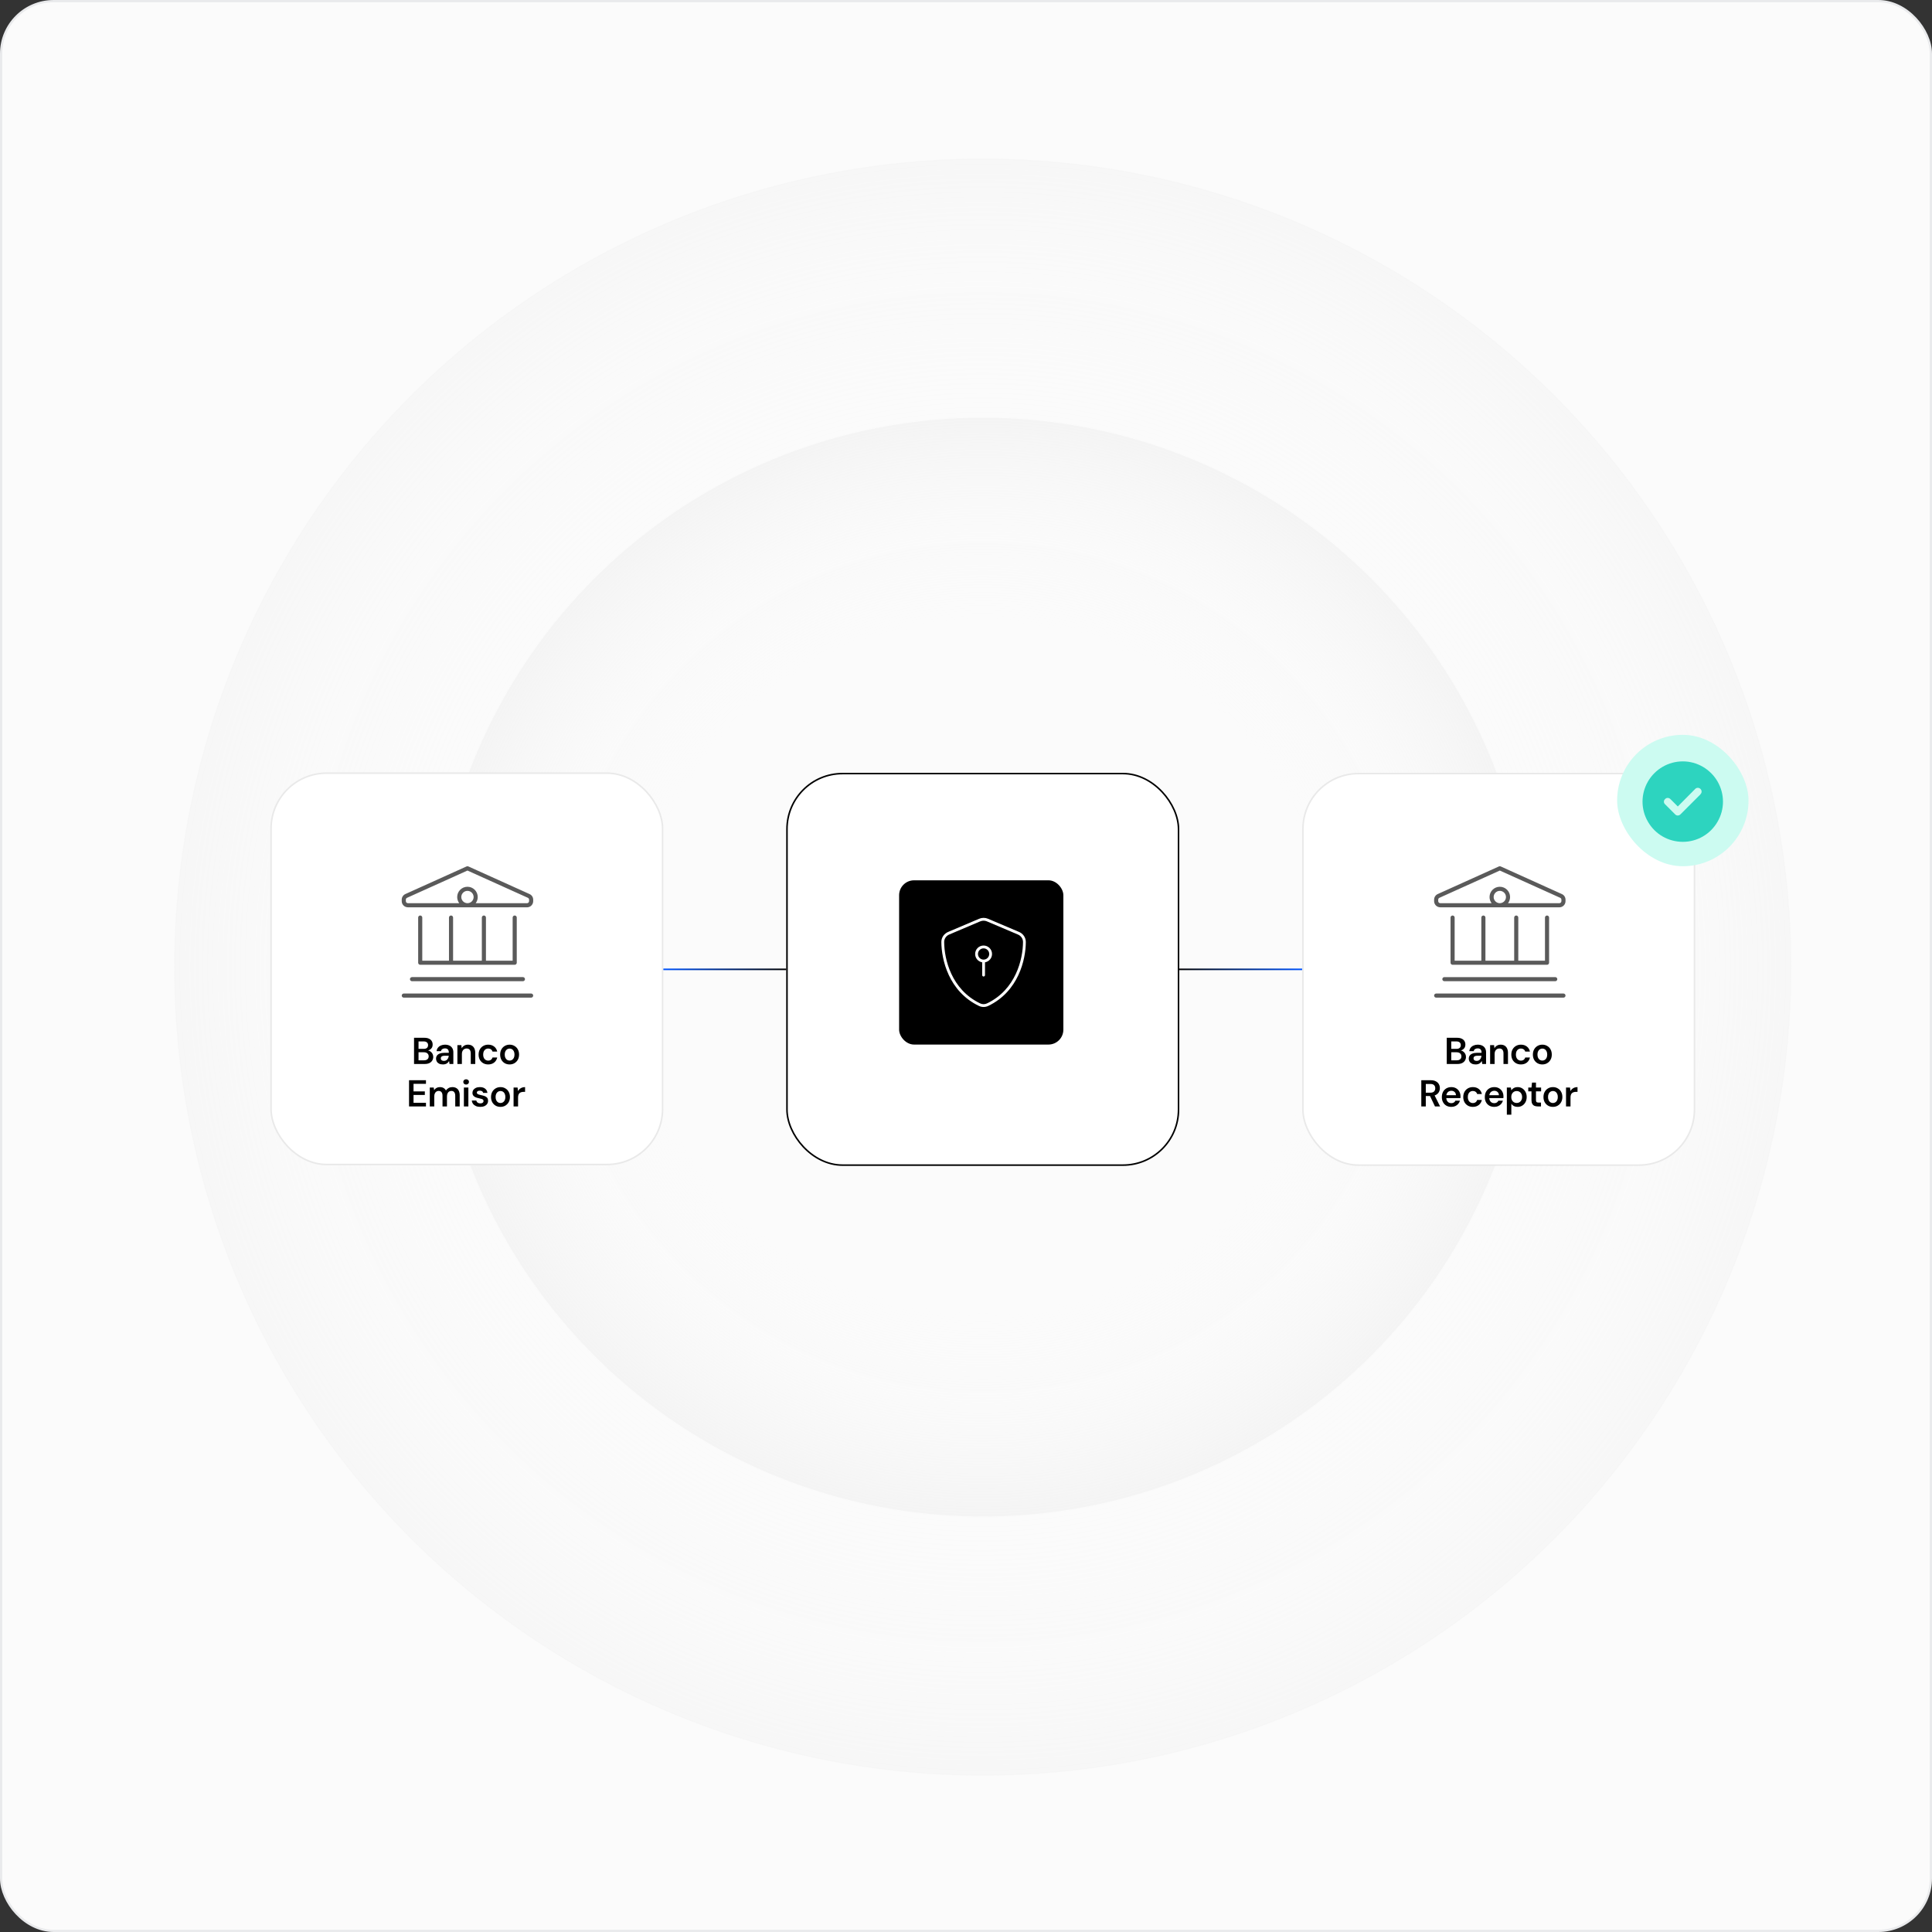 <svg width="865" height="865" viewBox="0 0 865 865" fill="none" xmlns="http://www.w3.org/2000/svg">
<rect x="0" y="0" width="865" height="865" fill="#333333" stroke="none"/>
<rect x="0.5" y="0.5" width="864" height="864" rx="23.5" fill="#FBFBFB" stroke="#E9EAEC"/>
<circle opacity="0.5" cx="440" cy="433" r="362" fill="url(#paint0_radial_3118_12942)"/>
<circle opacity="0.6" cx="440" cy="433" r="246" fill="url(#paint1_radial_3118_12942)"/>
<rect x="121.35" y="346.159" width="175.3" height="175.215" rx="24.864" fill="white" stroke="#E9E9E9" stroke-width="0.7"/>
<g clip-path="url(#clip0_3118_12942)">
<path d="M208.914 387.912C209.155 387.808 209.431 387.808 209.673 387.912L237.103 400.298C238.091 400.747 238.724 401.723 238.724 402.815V403.47C238.724 404.998 237.493 406.228 235.964 406.228H209.293L182.622 406.216C181.093 406.216 179.863 404.987 179.863 403.458V402.803C179.863 401.723 180.496 400.735 181.484 400.287L208.914 387.912ZM212.972 404.378H235.964C236.47 404.378 236.884 403.964 236.884 403.458V402.803C236.884 402.447 236.677 402.114 236.344 401.965L209.293 389.762L182.243 401.965C181.91 402.114 181.703 402.436 181.703 402.803V403.458C181.703 403.964 182.117 404.378 182.622 404.378H205.615C205.04 403.608 204.695 402.654 204.695 401.62C204.695 399.08 206.753 397.024 209.293 397.024C211.834 397.024 213.892 399.08 213.892 401.62C213.892 402.654 213.547 403.608 212.972 404.378ZM209.293 404.378C210.025 404.378 210.727 404.087 211.244 403.57C211.762 403.053 212.052 402.351 212.052 401.62C212.052 400.888 211.762 400.187 211.244 399.67C210.727 399.153 210.025 398.862 209.293 398.862C208.562 398.862 207.86 399.153 207.342 399.67C206.825 400.187 206.534 400.888 206.534 401.62C206.534 402.351 206.825 403.053 207.342 403.57C207.86 404.087 208.562 404.378 209.293 404.378ZM188.141 409.893C188.646 409.893 189.06 410.307 189.06 410.812V430.116H201.016V410.812C201.016 410.307 201.43 409.893 201.936 409.893C202.442 409.893 202.856 410.307 202.856 410.812V430.116H215.731V410.812C215.731 410.307 216.145 409.893 216.651 409.893C217.157 409.893 217.571 410.307 217.571 410.812V430.116H229.527V410.812C229.527 410.307 229.941 409.893 230.446 409.893C230.952 409.893 231.366 410.307 231.366 410.812V431.036C231.366 431.541 230.952 431.955 230.446 431.955H188.141C187.635 431.955 187.221 431.541 187.221 431.036V410.812C187.221 410.307 187.635 409.893 188.141 409.893ZM183.542 438.39C183.542 437.884 183.956 437.47 184.462 437.47H234.125C234.631 437.47 235.045 437.884 235.045 438.39C235.045 438.895 234.631 439.309 234.125 439.309H184.462C183.956 439.309 183.542 438.895 183.542 438.39ZM179.863 445.744C179.863 445.238 180.277 444.824 180.783 444.824H237.804C238.31 444.824 238.724 445.238 238.724 445.744C238.724 446.249 238.31 446.663 237.804 446.663H180.783C180.277 446.663 179.863 446.249 179.863 445.744Z" fill="#5A5A5A"/>
</g>
<path d="M185.375 476.371V464.638H189.968C190.794 464.638 191.482 464.767 192.029 465.024C192.588 465.281 193.007 465.638 193.286 466.096C193.566 466.543 193.705 467.063 193.705 467.655C193.705 468.247 193.577 468.745 193.32 469.147C193.063 469.549 192.722 469.857 192.297 470.069C191.884 470.281 191.431 470.41 190.94 470.454L191.191 470.27C191.716 470.281 192.186 470.421 192.599 470.689C193.024 470.957 193.359 471.309 193.605 471.745C193.851 472.17 193.974 472.644 193.974 473.17C193.974 473.784 193.823 474.337 193.521 474.829C193.23 475.31 192.8 475.689 192.23 475.969C191.66 476.237 190.962 476.371 190.135 476.371H185.375ZM187.386 474.728H189.833C190.493 474.728 191.007 474.572 191.376 474.259C191.744 473.946 191.929 473.51 191.929 472.952C191.929 472.393 191.739 471.952 191.359 471.628C190.979 471.292 190.459 471.125 189.8 471.125H187.386V474.728ZM187.386 469.6H189.683C190.331 469.6 190.822 469.454 191.158 469.164C191.493 468.862 191.66 468.449 191.66 467.923C191.66 467.409 191.493 467.007 191.158 466.717C190.822 466.415 190.325 466.264 189.666 466.264H187.386V469.6ZM198.314 476.572C197.621 476.572 197.045 476.455 196.587 476.22C196.129 475.986 195.788 475.673 195.565 475.282C195.341 474.891 195.229 474.466 195.229 474.008C195.229 473.471 195.364 473.008 195.632 472.617C195.911 472.225 196.319 471.924 196.855 471.711C197.392 471.488 198.051 471.376 198.833 471.376H200.962C200.962 470.929 200.9 470.561 200.777 470.27C200.655 469.968 200.465 469.745 200.208 469.6C199.951 469.454 199.621 469.382 199.219 469.382C198.76 469.382 198.369 469.488 198.045 469.7C197.721 469.901 197.52 470.214 197.442 470.639H195.464C195.531 470.035 195.732 469.521 196.068 469.097C196.403 468.661 196.844 468.326 197.392 468.091C197.95 467.845 198.559 467.722 199.219 467.722C200.012 467.722 200.688 467.862 201.247 468.141C201.805 468.409 202.23 468.801 202.521 469.315C202.822 469.817 202.973 470.426 202.973 471.142V476.371H201.264L201.062 475.013C200.951 475.237 200.805 475.444 200.627 475.634C200.459 475.824 200.263 475.991 200.04 476.136C199.816 476.271 199.559 476.377 199.269 476.455C198.99 476.533 198.671 476.572 198.314 476.572ZM198.766 474.98C199.09 474.98 199.375 474.924 199.621 474.812C199.878 474.689 200.096 474.522 200.275 474.309C200.465 474.086 200.61 473.84 200.71 473.572C200.811 473.304 200.878 473.019 200.912 472.717V472.684H199.051C198.66 472.684 198.336 472.734 198.079 472.834C197.822 472.924 197.637 473.058 197.526 473.237C197.414 473.416 197.358 473.622 197.358 473.857C197.358 474.092 197.414 474.293 197.526 474.46C197.637 474.628 197.8 474.756 198.012 474.846C198.224 474.935 198.476 474.98 198.766 474.98ZM204.787 476.371V467.923H206.564L206.715 469.331C206.972 468.84 207.34 468.449 207.821 468.158C208.301 467.868 208.871 467.722 209.531 467.722C210.212 467.722 210.793 467.868 211.274 468.158C211.754 468.437 212.123 468.851 212.38 469.398C212.648 469.946 212.782 470.628 212.782 471.443V476.371H210.771V471.628C210.771 470.924 210.614 470.382 210.302 470.002C209.989 469.622 209.525 469.432 208.91 469.432C208.508 469.432 208.145 469.527 207.821 469.717C207.508 469.907 207.257 470.186 207.067 470.555C206.888 470.912 206.798 471.348 206.798 471.862V476.371H204.787ZM218.574 476.572C217.747 476.572 217.004 476.388 216.344 476.019C215.696 475.639 215.188 475.12 214.819 474.46C214.461 473.79 214.283 473.03 214.283 472.181C214.283 471.298 214.461 470.527 214.819 469.868C215.188 469.197 215.696 468.672 216.344 468.292C217.004 467.912 217.752 467.722 218.59 467.722C219.641 467.722 220.523 468.002 221.239 468.56C221.954 469.108 222.412 469.862 222.613 470.823H220.501C220.389 470.398 220.155 470.063 219.797 469.817C219.451 469.572 219.037 469.449 218.557 469.449C218.143 469.449 217.763 469.555 217.417 469.767C217.082 469.979 216.814 470.287 216.612 470.689C216.422 471.091 216.327 471.577 216.327 472.147C216.327 472.583 216.383 472.969 216.495 473.304C216.607 473.639 216.763 473.924 216.964 474.159C217.177 474.382 217.417 474.555 217.685 474.678C217.953 474.801 218.244 474.863 218.557 474.863C218.881 474.863 219.171 474.812 219.428 474.712C219.697 474.6 219.92 474.438 220.099 474.226C220.289 474.013 220.423 473.762 220.501 473.471H222.613C222.412 474.41 221.954 475.164 221.239 475.734C220.523 476.293 219.635 476.572 218.574 476.572ZM228.156 476.572C227.351 476.572 226.625 476.388 225.977 476.019C225.34 475.639 224.837 475.12 224.469 474.46C224.111 473.79 223.932 473.024 223.932 472.164C223.932 471.281 224.117 470.51 224.485 469.851C224.854 469.18 225.357 468.661 225.994 468.292C226.642 467.912 227.368 467.722 228.173 467.722C228.977 467.722 229.698 467.912 230.335 468.292C230.983 468.661 231.486 469.175 231.843 469.834C232.212 470.493 232.397 471.264 232.397 472.147C232.397 473.03 232.212 473.801 231.843 474.46C231.475 475.12 230.966 475.639 230.318 476.019C229.681 476.388 228.961 476.572 228.156 476.572ZM228.156 474.846C228.558 474.846 228.921 474.745 229.245 474.544C229.581 474.343 229.849 474.041 230.05 473.639C230.251 473.237 230.352 472.739 230.352 472.147C230.352 471.555 230.251 471.063 230.05 470.672C229.86 470.27 229.597 469.968 229.262 469.767C228.938 469.566 228.575 469.465 228.173 469.465C227.782 469.465 227.418 469.566 227.083 469.767C226.748 469.968 226.48 470.27 226.279 470.672C226.078 471.063 225.977 471.555 225.977 472.147C225.977 472.739 226.078 473.237 226.279 473.639C226.48 474.041 226.742 474.343 227.067 474.544C227.402 474.745 227.765 474.846 228.156 474.846ZM183.136 495.371V483.638H190.713V485.264H185.148V488.633H190.21V490.225H185.148V493.745H190.713V495.371H183.136ZM192.424 495.371V486.923H194.201L194.369 488.08C194.637 487.655 194.989 487.326 195.425 487.091C195.872 486.845 196.38 486.722 196.95 486.722C197.374 486.722 197.754 486.778 198.09 486.89C198.436 487.002 198.738 487.169 198.995 487.393C199.263 487.616 199.481 487.896 199.648 488.231C199.961 487.761 200.369 487.393 200.872 487.125C201.375 486.856 201.922 486.722 202.515 486.722C203.219 486.722 203.816 486.868 204.308 487.158C204.8 487.437 205.174 487.856 205.431 488.415C205.688 488.963 205.817 489.639 205.817 490.443V495.371H203.822V490.644C203.822 489.929 203.677 489.382 203.386 489.002C203.096 488.622 202.665 488.432 202.096 488.432C201.704 488.432 201.358 488.527 201.056 488.717C200.766 488.907 200.537 489.186 200.369 489.555C200.202 489.912 200.118 490.354 200.118 490.879V495.371H198.123V490.644C198.123 489.929 197.978 489.382 197.687 489.002C197.397 488.622 196.961 488.432 196.38 488.432C196.011 488.432 195.676 488.527 195.374 488.717C195.084 488.907 194.855 489.186 194.687 489.555C194.519 489.912 194.436 490.354 194.436 490.879V495.371H192.424ZM207.69 495.371V486.923H209.702V495.371H207.69ZM208.696 485.582C208.327 485.582 208.02 485.471 207.774 485.247C207.539 485.013 207.422 484.728 207.422 484.392C207.422 484.046 207.539 483.767 207.774 483.554C208.02 483.331 208.327 483.219 208.696 483.219C209.065 483.219 209.366 483.331 209.601 483.554C209.847 483.767 209.97 484.046 209.97 484.392C209.97 484.728 209.847 485.013 209.601 485.247C209.366 485.471 209.065 485.582 208.696 485.582ZM215.06 495.572C214.311 495.572 213.657 495.455 213.099 495.22C212.551 494.974 212.115 494.639 211.791 494.215C211.478 493.779 211.294 493.282 211.238 492.723H213.249C213.305 492.957 213.406 493.175 213.551 493.376C213.696 493.566 213.892 493.717 214.138 493.829C214.395 493.941 214.696 493.997 215.043 493.997C215.378 493.997 215.652 493.952 215.864 493.863C216.077 493.762 216.233 493.634 216.334 493.477C216.434 493.321 216.484 493.153 216.484 492.974C216.484 492.706 216.412 492.499 216.266 492.354C216.121 492.209 215.909 492.097 215.63 492.019C215.361 491.929 215.037 491.846 214.657 491.767C214.255 491.689 213.864 491.594 213.484 491.482C213.115 491.36 212.78 491.209 212.478 491.03C212.188 490.851 211.953 490.622 211.774 490.343C211.607 490.063 211.523 489.723 211.523 489.32C211.523 488.829 211.652 488.387 211.909 487.996C212.177 487.605 212.557 487.298 213.048 487.074C213.551 486.84 214.149 486.722 214.842 486.722C215.825 486.722 216.607 486.951 217.188 487.409C217.781 487.856 218.127 488.488 218.228 489.303H216.317C216.261 488.991 216.104 488.75 215.847 488.583C215.59 488.404 215.25 488.315 214.825 488.315C214.389 488.315 214.054 488.398 213.819 488.566C213.596 488.722 213.484 488.935 213.484 489.203C213.484 489.371 213.551 489.527 213.685 489.672C213.83 489.806 214.037 489.924 214.305 490.024C214.574 490.114 214.903 490.203 215.294 490.292C215.92 490.415 216.473 490.561 216.954 490.728C217.434 490.896 217.814 491.142 218.093 491.466C218.373 491.79 218.512 492.248 218.512 492.84C218.524 493.376 218.384 493.851 218.093 494.265C217.814 494.678 217.417 495.002 216.903 495.237C216.389 495.46 215.775 495.572 215.06 495.572ZM224.068 495.572C223.263 495.572 222.537 495.388 221.889 495.019C221.252 494.639 220.749 494.12 220.38 493.46C220.023 492.79 219.844 492.024 219.844 491.164C219.844 490.281 220.028 489.51 220.397 488.851C220.766 488.18 221.269 487.661 221.906 487.292C222.554 486.912 223.28 486.722 224.085 486.722C224.889 486.722 225.61 486.912 226.247 487.292C226.895 487.661 227.398 488.175 227.755 488.834C228.124 489.493 228.308 490.264 228.308 491.147C228.308 492.03 228.124 492.801 227.755 493.46C227.387 494.12 226.878 494.639 226.23 495.019C225.593 495.388 224.872 495.572 224.068 495.572ZM224.068 493.846C224.47 493.846 224.833 493.745 225.157 493.544C225.493 493.343 225.761 493.041 225.962 492.639C226.163 492.237 226.264 491.739 226.264 491.147C226.264 490.555 226.163 490.063 225.962 489.672C225.772 489.27 225.509 488.968 225.174 488.767C224.85 488.566 224.487 488.465 224.085 488.465C223.693 488.465 223.33 488.566 222.995 488.767C222.66 488.968 222.392 489.27 222.191 489.672C221.989 490.063 221.889 490.555 221.889 491.147C221.889 491.739 221.989 492.237 222.191 492.639C222.392 493.041 222.654 493.343 222.978 493.544C223.314 493.745 223.677 493.846 224.068 493.846ZM229.942 495.371V486.923H231.736L231.92 488.499C232.121 488.13 232.373 487.817 232.674 487.56C232.976 487.292 233.328 487.085 233.73 486.94C234.144 486.795 234.596 486.722 235.088 486.722V488.851H234.384C234.049 488.851 233.73 488.896 233.428 488.985C233.127 489.063 232.864 489.197 232.641 489.387C232.428 489.566 232.261 489.818 232.138 490.142C232.015 490.454 231.953 490.851 231.953 491.332V495.371H229.942Z" fill="black"/>
<rect x="352.35" y="346.35" width="175.3" height="175.3" rx="24.864" fill="white" stroke="black" stroke-width="0.7"/>
<rect x="402.553" y="394.134" width="73.54" height="73.54" rx="6.685" fill="black"/>
<path d="M438.902 412.512C439.847 412.11 440.911 412.11 441.856 412.512L455.779 418.421C457.087 418.981 458.032 420.249 458.025 421.762C457.985 429.373 454.849 443.052 441.911 449.245C440.942 449.71 439.808 449.71 438.839 449.245C425.901 443.044 422.765 429.365 422.726 421.754C422.718 420.249 423.663 418.973 424.971 418.413L438.894 412.504L438.902 412.512ZM442.345 411.346C441.084 410.81 439.666 410.81 438.405 411.346L424.483 417.255C422.749 417.988 421.457 419.698 421.465 421.762C421.504 429.578 424.719 443.879 438.295 450.379C439.611 451.01 441.139 451.01 442.455 450.379C456.039 443.879 459.246 429.578 459.285 421.762C459.293 419.698 458.001 417.988 456.267 417.255L442.345 411.346ZM440.375 424.599C441.044 424.599 441.685 424.864 442.158 425.337C442.631 425.81 442.896 426.451 442.896 427.12C442.896 427.789 442.631 428.43 442.158 428.903C441.685 429.376 441.044 429.641 440.375 429.641C439.706 429.641 439.065 429.376 438.592 428.903C438.119 428.43 437.854 427.789 437.854 427.12C437.854 426.451 438.119 425.81 438.592 425.337C439.065 424.864 439.706 424.599 440.375 424.599ZM444.157 427.12C444.157 425.032 442.463 423.338 440.375 423.338C438.287 423.338 436.593 425.032 436.593 427.12C436.593 428.995 437.956 430.547 439.745 430.847V436.575C439.745 436.922 440.028 437.205 440.375 437.205C440.722 437.205 441.005 436.922 441.005 436.575V430.847C442.794 430.547 444.157 428.987 444.157 427.12Z" fill="white"/>
<path d="M297 434L352 434" stroke="url(#paint2_linear_3118_12942)" stroke-width="0.7"/>
<path d="M528 434L583 434" stroke="url(#paint3_linear_3118_12942)" stroke-width="0.7"/>
<rect x="583.35" y="346.35" width="175.3" height="175.3" rx="24.864" fill="white" stroke="#E9E9E9" stroke-width="0.7"/>
<g clip-path="url(#clip1_3118_12942)">
<path d="M671.121 387.913C671.362 387.809 671.638 387.809 671.879 387.913L699.296 400.299C700.284 400.747 700.916 401.724 700.916 402.816V403.471C700.916 404.999 699.686 406.228 698.158 406.228H671.5L644.842 406.217C643.313 406.217 642.084 404.988 642.084 403.459V402.804C642.084 401.724 642.716 400.736 643.704 400.288L671.121 387.913ZM675.177 404.379H698.158C698.664 404.379 699.077 403.965 699.077 403.459V402.804C699.077 402.448 698.87 402.115 698.537 401.965L671.5 389.763L644.463 401.965C644.129 402.115 643.922 402.437 643.922 402.804V403.459C643.922 403.965 644.336 404.379 644.842 404.379H667.823C667.248 403.609 666.904 402.655 666.904 401.621C666.904 399.081 668.96 397.025 671.5 397.025C674.039 397.025 676.096 399.081 676.096 401.621C676.096 402.655 675.751 403.609 675.177 404.379ZM671.5 404.379C672.231 404.379 672.933 404.088 673.45 403.571C673.967 403.054 674.258 402.352 674.258 401.621C674.258 400.889 673.967 400.188 673.45 399.671C672.933 399.154 672.231 398.863 671.5 398.863C670.768 398.863 670.067 399.154 669.55 399.671C669.033 400.188 668.742 400.889 668.742 401.621C668.742 402.352 669.033 403.054 669.55 403.571C670.067 404.088 670.768 404.379 671.5 404.379ZM650.357 409.894C650.863 409.894 651.276 410.308 651.276 410.813V430.117H663.227V410.813C663.227 410.308 663.64 409.894 664.146 409.894C664.651 409.894 665.065 410.308 665.065 410.813V430.117H677.935V410.813C677.935 410.308 678.348 409.894 678.854 409.894C679.359 409.894 679.773 410.308 679.773 410.813V430.117H691.723V410.813C691.723 410.308 692.137 409.894 692.643 409.894C693.148 409.894 693.562 410.308 693.562 410.813V431.037C693.562 431.542 693.148 431.956 692.643 431.956H650.357C649.852 431.956 649.438 431.542 649.438 431.037V410.813C649.438 410.308 649.852 409.894 650.357 409.894ZM645.761 438.391C645.761 437.885 646.175 437.471 646.68 437.471H696.319C696.825 437.471 697.239 437.885 697.239 438.391C697.239 438.896 696.825 439.31 696.319 439.31H646.68C646.175 439.31 645.761 438.896 645.761 438.391ZM642.084 445.745C642.084 445.239 642.498 444.825 643.003 444.825H699.996C700.502 444.825 700.916 445.239 700.916 445.745C700.916 446.25 700.502 446.664 699.996 446.664H643.003C642.498 446.664 642.084 446.25 642.084 445.745Z" fill="#5A5A5A"/>
</g>
<path d="M647.749 476.371V464.638H652.342C653.169 464.638 653.856 464.767 654.403 465.024C654.962 465.281 655.381 465.638 655.66 466.096C655.94 466.543 656.079 467.063 656.079 467.655C656.079 468.247 655.951 468.745 655.694 469.147C655.437 469.549 655.096 469.857 654.672 470.069C654.258 470.281 653.806 470.41 653.314 470.454L653.565 470.27C654.09 470.281 654.56 470.421 654.973 470.689C655.398 470.957 655.733 471.309 655.979 471.745C656.225 472.17 656.348 472.644 656.348 473.17C656.348 473.784 656.197 474.337 655.895 474.829C655.605 475.31 655.174 475.689 654.604 475.969C654.035 476.237 653.336 476.371 652.509 476.371H647.749ZM649.76 474.728H652.208C652.867 474.728 653.381 474.572 653.75 474.259C654.118 473.946 654.303 473.51 654.303 472.952C654.303 472.393 654.113 471.952 653.733 471.628C653.353 471.292 652.833 471.125 652.174 471.125H649.76V474.728ZM649.76 469.6H652.057C652.705 469.6 653.197 469.454 653.532 469.164C653.867 468.862 654.035 468.449 654.035 467.923C654.035 467.409 653.867 467.007 653.532 466.717C653.197 466.415 652.699 466.264 652.04 466.264H649.76V469.6ZM660.688 476.572C659.995 476.572 659.419 476.455 658.961 476.22C658.503 475.986 658.162 475.673 657.939 475.282C657.715 474.891 657.604 474.466 657.604 474.008C657.604 473.471 657.738 473.008 658.006 472.617C658.285 472.225 658.693 471.924 659.229 471.711C659.766 471.488 660.425 471.376 661.207 471.376H663.336C663.336 470.929 663.274 470.561 663.152 470.27C663.029 469.968 662.839 469.745 662.582 469.6C662.325 469.454 661.995 469.382 661.593 469.382C661.135 469.382 660.744 469.488 660.419 469.7C660.095 469.901 659.894 470.214 659.816 470.639H657.838C657.905 470.035 658.106 469.521 658.442 469.097C658.777 468.661 659.218 468.326 659.766 468.091C660.324 467.845 660.933 467.722 661.593 467.722C662.386 467.722 663.062 467.862 663.621 468.141C664.18 468.409 664.604 468.801 664.895 469.315C665.196 469.817 665.347 470.426 665.347 471.142V476.371H663.638L663.437 475.013C663.325 475.237 663.179 475.444 663.001 475.634C662.833 475.824 662.638 475.991 662.414 476.136C662.191 476.271 661.934 476.377 661.643 476.455C661.364 476.533 661.045 476.572 660.688 476.572ZM661.14 474.98C661.464 474.98 661.749 474.924 661.995 474.812C662.252 474.689 662.47 474.522 662.649 474.309C662.839 474.086 662.984 473.84 663.085 473.572C663.185 473.304 663.252 473.019 663.286 472.717V472.684H661.425C661.034 472.684 660.71 472.734 660.453 472.834C660.196 472.924 660.012 473.058 659.9 473.237C659.788 473.416 659.732 473.622 659.732 473.857C659.732 474.092 659.788 474.293 659.9 474.46C660.012 474.628 660.174 474.756 660.386 474.846C660.598 474.935 660.85 474.98 661.14 474.98ZM667.161 476.371V467.923H668.938L669.089 469.331C669.346 468.84 669.714 468.449 670.195 468.158C670.675 467.868 671.245 467.722 671.905 467.722C672.586 467.722 673.167 467.868 673.648 468.158C674.128 468.437 674.497 468.851 674.754 469.398C675.022 469.946 675.156 470.628 675.156 471.443V476.371H673.145V471.628C673.145 470.924 672.989 470.382 672.676 470.002C672.363 469.622 671.899 469.432 671.284 469.432C670.882 469.432 670.519 469.527 670.195 469.717C669.882 469.907 669.631 470.186 669.441 470.555C669.262 470.912 669.173 471.348 669.173 471.862V476.371H667.161ZM680.948 476.572C680.121 476.572 679.378 476.388 678.718 476.019C678.07 475.639 677.562 475.12 677.193 474.46C676.836 473.79 676.657 473.03 676.657 472.181C676.657 471.298 676.836 470.527 677.193 469.868C677.562 469.197 678.07 468.672 678.718 468.292C679.378 467.912 680.126 467.722 680.964 467.722C682.015 467.722 682.898 468.002 683.613 468.56C684.328 469.108 684.786 469.862 684.987 470.823H682.875C682.763 470.398 682.529 470.063 682.171 469.817C681.825 469.572 681.411 469.449 680.931 469.449C680.517 469.449 680.137 469.555 679.791 469.767C679.456 469.979 679.188 470.287 678.987 470.689C678.797 471.091 678.702 471.577 678.702 472.147C678.702 472.583 678.757 472.969 678.869 473.304C678.981 473.639 679.137 473.924 679.339 474.159C679.551 474.382 679.791 474.555 680.059 474.678C680.327 474.801 680.618 474.863 680.931 474.863C681.255 474.863 681.545 474.812 681.802 474.712C682.071 474.6 682.294 474.438 682.473 474.226C682.663 474.013 682.797 473.762 682.875 473.471H684.987C684.786 474.41 684.328 475.164 683.613 475.734C682.898 476.293 682.009 476.572 680.948 476.572ZM690.53 476.572C689.726 476.572 688.999 476.388 688.351 476.019C687.714 475.639 687.211 475.12 686.843 474.46C686.485 473.79 686.306 473.024 686.306 472.164C686.306 471.281 686.491 470.51 686.859 469.851C687.228 469.18 687.731 468.661 688.368 468.292C689.016 467.912 689.742 467.722 690.547 467.722C691.351 467.722 692.072 467.912 692.709 468.292C693.357 468.661 693.86 469.175 694.218 469.834C694.586 470.493 694.771 471.264 694.771 472.147C694.771 473.03 694.586 473.801 694.218 474.46C693.849 475.12 693.34 475.639 692.692 476.019C692.055 476.388 691.335 476.572 690.53 476.572ZM690.53 474.846C690.932 474.846 691.296 474.745 691.62 474.544C691.955 474.343 692.223 474.041 692.424 473.639C692.625 473.237 692.726 472.739 692.726 472.147C692.726 471.555 692.625 471.063 692.424 470.672C692.234 470.27 691.972 469.968 691.636 469.767C691.312 469.566 690.949 469.465 690.547 469.465C690.156 469.465 689.793 469.566 689.457 469.767C689.122 469.968 688.854 470.27 688.653 470.672C688.452 471.063 688.351 471.555 688.351 472.147C688.351 472.739 688.452 473.237 688.653 473.639C688.854 474.041 689.117 474.343 689.441 474.544C689.776 474.745 690.139 474.846 690.53 474.846ZM636.348 495.371V483.638H640.555C641.483 483.638 642.248 483.8 642.852 484.124C643.466 484.437 643.919 484.862 644.209 485.398C644.511 485.923 644.662 486.521 644.662 487.192C644.662 487.817 644.516 488.398 644.226 488.935C643.935 489.471 643.483 489.901 642.868 490.225C642.254 490.549 641.466 490.711 640.505 490.711H638.359V495.371H636.348ZM642.466 495.371L640.002 490.192H642.181L644.762 495.371H642.466ZM638.359 489.22H640.421C641.17 489.22 641.717 489.041 642.064 488.683C642.421 488.315 642.6 487.834 642.6 487.242C642.6 486.661 642.427 486.197 642.08 485.851C641.734 485.493 641.181 485.314 640.421 485.314H638.359V489.22ZM649.788 495.572C648.95 495.572 648.213 495.393 647.576 495.036C646.939 494.667 646.441 494.153 646.084 493.494C645.726 492.835 645.547 492.075 645.547 491.214C645.547 490.32 645.721 489.538 646.067 488.868C646.425 488.197 646.922 487.672 647.559 487.292C648.207 486.912 648.956 486.722 649.805 486.722C650.632 486.722 651.352 486.907 651.967 487.275C652.582 487.644 653.057 488.141 653.392 488.767C653.727 489.382 653.895 490.075 653.895 490.846C653.895 490.957 653.895 491.08 653.895 491.214C653.895 491.348 653.883 491.488 653.861 491.633H646.989V490.343H651.866C651.844 489.728 651.637 489.248 651.246 488.901C650.855 488.544 650.369 488.365 649.788 488.365C649.375 488.365 648.995 488.46 648.648 488.65C648.302 488.84 648.028 489.125 647.827 489.505C647.626 489.873 647.525 490.343 647.525 490.913V491.399C647.525 491.924 647.62 492.376 647.81 492.756C648.011 493.136 648.28 493.427 648.615 493.628C648.961 493.818 649.347 493.913 649.771 493.913C650.241 493.913 650.626 493.812 650.928 493.611C651.241 493.41 651.47 493.142 651.615 492.807H653.66C653.504 493.332 653.246 493.807 652.889 494.231C652.531 494.645 652.09 494.974 651.565 495.22C651.04 495.455 650.447 495.572 649.788 495.572ZM659.422 495.572C658.596 495.572 657.852 495.388 657.193 495.019C656.545 494.639 656.037 494.12 655.668 493.46C655.31 492.79 655.132 492.03 655.132 491.181C655.132 490.298 655.31 489.527 655.668 488.868C656.037 488.197 656.545 487.672 657.193 487.292C657.852 486.912 658.601 486.722 659.439 486.722C660.49 486.722 661.372 487.002 662.087 487.56C662.803 488.108 663.261 488.862 663.462 489.823H661.35C661.238 489.398 661.004 489.063 660.646 488.817C660.3 488.572 659.886 488.449 659.406 488.449C658.992 488.449 658.612 488.555 658.266 488.767C657.931 488.979 657.662 489.287 657.461 489.689C657.271 490.091 657.176 490.577 657.176 491.147C657.176 491.583 657.232 491.969 657.344 492.304C657.456 492.639 657.612 492.924 657.813 493.159C658.026 493.382 658.266 493.555 658.534 493.678C658.802 493.801 659.093 493.863 659.406 493.863C659.73 493.863 660.02 493.812 660.277 493.712C660.545 493.6 660.769 493.438 660.948 493.226C661.138 493.013 661.272 492.762 661.35 492.471H663.462C663.261 493.41 662.803 494.164 662.087 494.734C661.372 495.293 660.484 495.572 659.422 495.572ZM669.022 495.572C668.184 495.572 667.446 495.393 666.809 495.036C666.172 494.667 665.675 494.153 665.317 493.494C664.96 492.835 664.781 492.075 664.781 491.214C664.781 490.32 664.954 489.538 665.301 488.868C665.658 488.197 666.156 487.672 666.792 487.292C667.441 486.912 668.189 486.722 669.038 486.722C669.865 486.722 670.586 486.907 671.201 487.275C671.815 487.644 672.29 488.141 672.625 488.767C672.961 489.382 673.128 490.075 673.128 490.846C673.128 490.957 673.128 491.08 673.128 491.214C673.128 491.348 673.117 491.488 673.095 491.633H666.223V490.343H671.1C671.078 489.728 670.871 489.248 670.48 488.901C670.089 488.544 669.603 488.365 669.022 488.365C668.608 488.365 668.228 488.46 667.882 488.65C667.536 488.84 667.262 489.125 667.061 489.505C666.859 489.873 666.759 490.343 666.759 490.913V491.399C666.759 491.924 666.854 492.376 667.044 492.756C667.245 493.136 667.513 493.427 667.848 493.628C668.195 493.818 668.58 493.913 669.005 493.913C669.474 493.913 669.86 493.812 670.161 493.611C670.474 493.41 670.703 493.142 670.849 492.807H672.894C672.737 493.332 672.48 493.807 672.123 494.231C671.765 494.645 671.324 494.974 670.798 495.22C670.273 495.455 669.681 495.572 669.022 495.572ZM674.65 499.059V486.923H676.444L676.661 488.147C676.84 487.901 677.053 487.672 677.298 487.46C677.555 487.236 677.863 487.057 678.22 486.923C678.589 486.789 679.008 486.722 679.477 486.722C680.271 486.722 680.969 486.918 681.573 487.309C682.187 487.7 682.668 488.231 683.014 488.901C683.36 489.561 683.534 490.315 683.534 491.164C683.534 492.013 683.355 492.773 682.997 493.444C682.651 494.103 682.17 494.622 681.556 495.002C680.952 495.382 680.26 495.572 679.477 495.572C678.84 495.572 678.282 495.455 677.801 495.22C677.332 494.974 676.952 494.628 676.661 494.181V499.059H674.65ZM679.058 493.829C679.528 493.829 679.947 493.717 680.315 493.494C680.684 493.27 680.969 492.957 681.17 492.555C681.383 492.153 681.489 491.689 681.489 491.164C681.489 490.628 681.383 490.158 681.17 489.756C680.969 489.354 680.684 489.041 680.315 488.817C679.947 488.594 679.528 488.482 679.058 488.482C678.578 488.482 678.153 488.594 677.784 488.817C677.427 489.041 677.142 489.354 676.93 489.756C676.728 490.158 676.628 490.622 676.628 491.147C676.628 491.684 676.728 492.153 676.93 492.555C677.142 492.946 677.427 493.259 677.784 493.494C678.153 493.717 678.578 493.829 679.058 493.829ZM688.494 495.371C687.924 495.371 687.427 495.282 687.002 495.103C686.589 494.924 686.265 494.628 686.03 494.215C685.796 493.801 685.678 493.242 685.678 492.538V488.616H684.237V486.923H685.678L685.913 484.694H687.69V486.923H689.986V488.616H687.69V492.538C687.69 492.963 687.779 493.259 687.958 493.427C688.148 493.583 688.461 493.661 688.896 493.661H689.936V495.371H688.494ZM695.269 495.572C694.465 495.572 693.738 495.388 693.09 495.019C692.453 494.639 691.95 494.12 691.582 493.46C691.224 492.79 691.045 492.024 691.045 491.164C691.045 490.281 691.23 489.51 691.598 488.851C691.967 488.18 692.47 487.661 693.107 487.292C693.755 486.912 694.481 486.722 695.286 486.722C696.09 486.722 696.811 486.912 697.448 487.292C698.096 487.661 698.599 488.175 698.957 488.834C699.325 489.493 699.51 490.264 699.51 491.147C699.51 492.03 699.325 492.801 698.957 493.46C698.588 494.12 698.079 494.639 697.431 495.019C696.794 495.388 696.074 495.572 695.269 495.572ZM695.269 493.846C695.671 493.846 696.035 493.745 696.359 493.544C696.694 493.343 696.962 493.041 697.163 492.639C697.364 492.237 697.465 491.739 697.465 491.147C697.465 490.555 697.364 490.063 697.163 489.672C696.973 489.27 696.711 488.968 696.375 488.767C696.051 488.566 695.688 488.465 695.286 488.465C694.895 488.465 694.532 488.566 694.196 488.767C693.861 488.968 693.593 489.27 693.392 489.672C693.191 490.063 693.09 490.555 693.09 491.147C693.09 491.739 693.191 492.237 693.392 492.639C693.593 493.041 693.856 493.343 694.18 493.544C694.515 493.745 694.878 493.846 695.269 493.846ZM701.143 495.371V486.923H702.937L703.121 488.499C703.322 488.13 703.574 487.817 703.876 487.56C704.177 487.292 704.529 487.085 704.931 486.94C705.345 486.795 705.797 486.722 706.289 486.722V488.851H705.585C705.25 488.851 704.931 488.896 704.63 488.985C704.328 489.063 704.065 489.197 703.842 489.387C703.63 489.566 703.462 489.818 703.339 490.142C703.216 490.454 703.155 490.851 703.155 491.332V495.371H701.143Z" fill="black"/>
<rect x="724.025" y="329" width="58.832" height="58.832" rx="29.416" fill="#CCFBF1"/>
<path d="M753.441 376.908C746.969 376.908 741.06 373.531 737.824 367.903C734.587 362.346 734.587 355.522 737.824 349.894C741.06 344.336 746.969 340.889 753.441 340.889C759.843 340.889 765.753 344.336 768.989 349.894C772.225 355.522 772.225 362.346 768.989 367.903C765.753 373.531 759.843 376.908 753.441 376.908ZM761.391 355.592H761.321C762.024 354.959 762.024 353.904 761.321 353.2C760.687 352.567 759.632 352.567 758.999 353.2L751.19 361.079L747.884 357.773C747.18 357.069 746.125 357.069 745.492 357.773C744.788 358.406 744.788 359.461 745.492 360.094L749.994 364.597C750.627 365.3 751.683 365.3 752.386 364.597L761.391 355.592Z" fill="#2DD4BF"/>
<defs>
<radialGradient id="paint0_radial_3118_12942" cx="0" cy="0" r="1" gradientUnits="userSpaceOnUse" gradientTransform="translate(440 433) rotate(90) scale(501.797)">
<stop offset="0.47" stop-color="#FBFBFB" stop-opacity="0"/>
<stop offset="1" stop-color="#D3D3D3"/>
</radialGradient>
<radialGradient id="paint1_radial_3118_12942" cx="0" cy="0" r="1" gradientUnits="userSpaceOnUse" gradientTransform="translate(440 433) rotate(90) scale(327)">
<stop offset="0.47" stop-color="#FBFBFB" stop-opacity="0"/>
<stop offset="1" stop-color="#D3D3D3"/>
</radialGradient>
<linearGradient id="paint2_linear_3118_12942" x1="297" y1="434.5" x2="352" y2="434.5" gradientUnits="userSpaceOnUse">
<stop stop-color="#0054FF"/>
<stop offset="1"/>
</linearGradient>
<linearGradient id="paint3_linear_3118_12942" x1="528" y1="434.5" x2="583" y2="434.5" gradientUnits="userSpaceOnUse">
<stop/>
<stop offset="1" stop-color="#0054FF"/>
</linearGradient>
<clipPath id="clip0_3118_12942">
<rect width="58.86" height="58.832" fill="white" transform="translate(179.863 387.831)"/>
</clipPath>
<clipPath id="clip1_3118_12942">
<rect width="58.832" height="58.832" fill="white" transform="translate(642.084 387.832)"/>
</clipPath>
</defs>
</svg>
